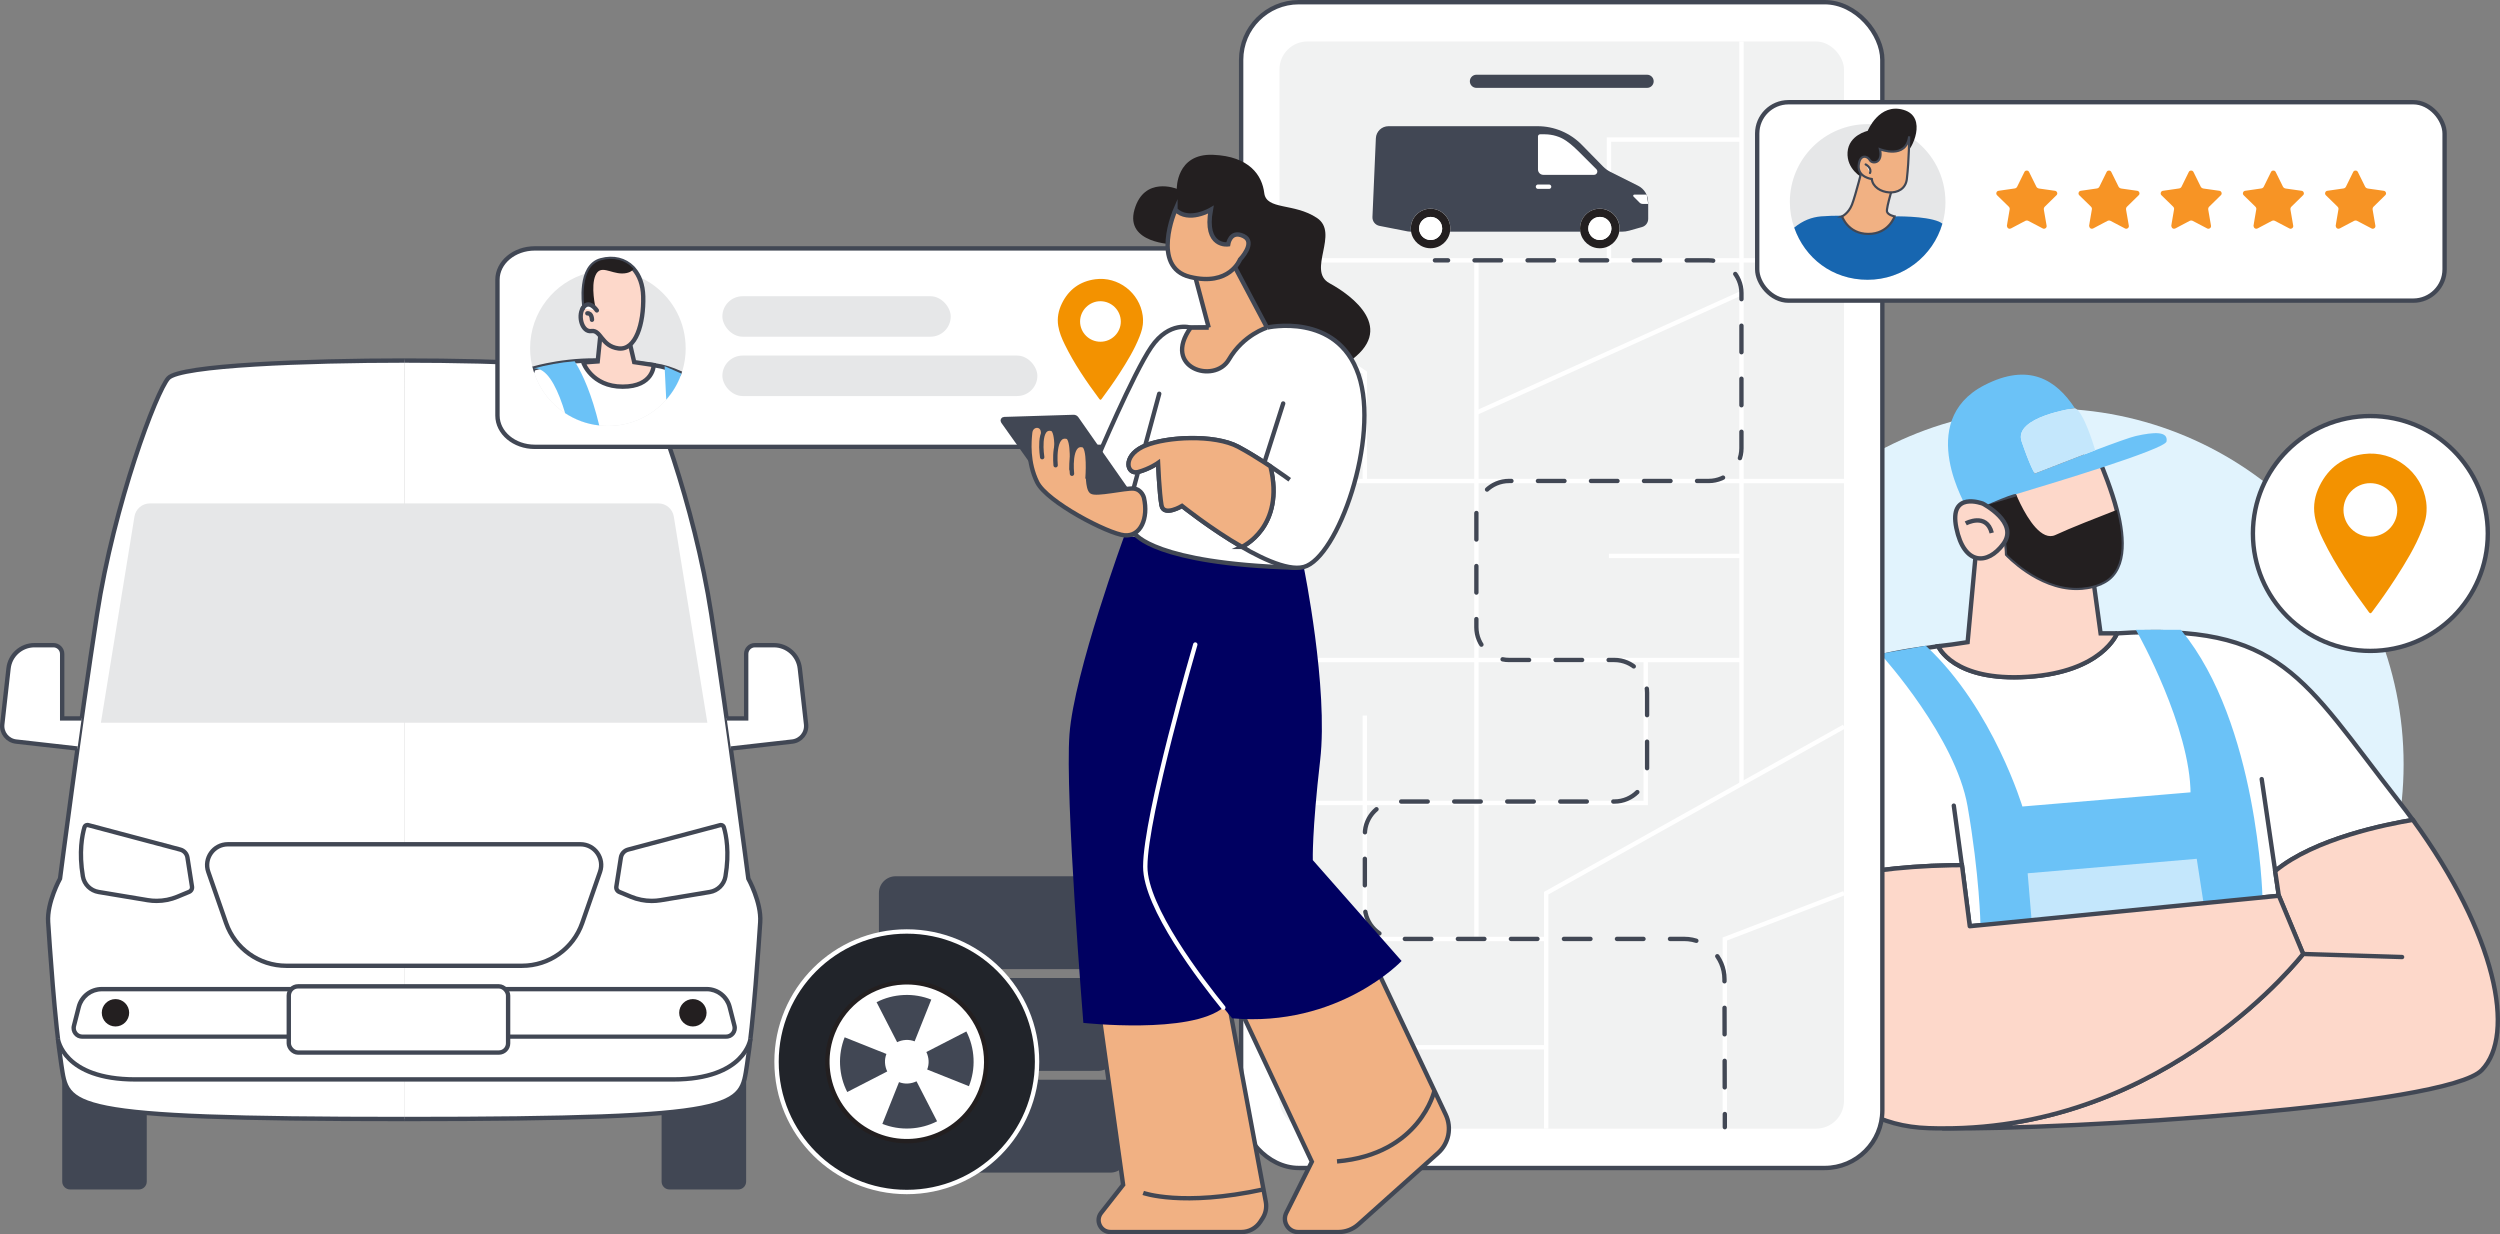 <?xml version="1.0" encoding="UTF-8"?>
<svg id="Layer_2" data-name="Layer 2" xmlns="http://www.w3.org/2000/svg" xmlns:xlink="http://www.w3.org/1999/xlink" viewBox="0 0 571.35 282.07">
  <rect x="0" y="0" width="571.35" height="282.07" fill="#808080" stroke="none"/>
  <defs>
    <style>
      .cls-1 {
        stroke-dasharray: 0 0 6.06 6.06;
      }

      .cls-1, .cls-2, .cls-3, .cls-4, .cls-5, .cls-6, .cls-7 {
        fill: none;
      }

      .cls-1, .cls-2, .cls-3, .cls-8, .cls-9, .cls-6, .cls-10, .cls-11, .cls-12, .cls-13, .cls-7, .cls-14, .cls-15, .cls-16, .cls-17, .cls-18, .cls-19, .cls-20 {
        stroke-miterlimit: 10;
      }

      .cls-1, .cls-2, .cls-9, .cls-5, .cls-10, .cls-21, .cls-22, .cls-12, .cls-13, .cls-7, .cls-14, .cls-15, .cls-16, .cls-17, .cls-18, .cls-20 {
        stroke: #414754;
      }

      .cls-1, .cls-3, .cls-9, .cls-5, .cls-21, .cls-22, .cls-7, .cls-15, .cls-17, .cls-20 {
        stroke-linecap: round;
      }

      .cls-23 {
        fill: #1766b0;
      }

      .cls-23, .cls-4, .cls-24, .cls-25, .cls-26, .cls-27, .cls-28, .cls-29, .cls-30, .cls-31, .cls-32, .cls-33, .cls-34 {
        stroke-width: 0px;
      }

      .cls-3, .cls-6, .cls-19 {
        stroke: #fff;
      }

      .cls-35 {
        clip-path: url(#clippath);
      }

      .cls-8 {
        stroke: #6bc2f7;
      }

      .cls-8, .cls-27 {
        fill: #6bc2f7;
      }

      .cls-9, .cls-11, .cls-22, .cls-12, .cls-15, .cls-17, .cls-33 {
        fill: #fff;
      }

      .cls-24 {
        fill: #000061;
      }

      .cls-5, .cls-21, .cls-22 {
        stroke-linejoin: round;
      }

      .cls-25 {
        fill: #f1f2f2;
      }

      .cls-26 {
        fill: #f79425;
      }

      .cls-10, .cls-18, .cls-20 {
        fill: #f1b183;
      }

      .cls-21, .cls-16 {
        fill: #fdd8ca;
      }

      .cls-11 {
        stroke: #231f20;
      }

      .cls-13 {
        fill: #fdd8ca;
      }

      .cls-14, .cls-28 {
        fill: #414754;
      }

      .cls-15, .cls-18 {
        stroke-width: .5px;
      }

      .cls-29 {
        fill: #e1f3fd;
      }

      .cls-30 {
        fill: #f39200;
      }

      .cls-31 {
        fill: #c4e7fc;
      }

      .cls-17 {
        stroke-width: 3px;
      }

      .cls-32 {
        fill: #e6e7e8;
      }

      .cls-34 {
        fill: #231f20;
      }

      .cls-19 {
        fill: #21242a;
      }
    </style>
    <clipPath id="clippath">
      <path class="cls-4" d="M156.71,79.58c0,1.73-.24,3.39-.7,4.97-.08.29-.17.57-.28.85-.04.12-.08.24-.13.36-.76,2.07-1.9,3.96-3.34,5.58-3.25,3.68-8.02,6.01-13.33,6.01-.67,0-1.33-.04-1.99-.12-2.86-.3-5.51-1.31-7.79-2.81-3.22-2.12-5.72-5.27-7-8.98-.08-.24-.17-.48-.24-.74-.5-1.62-.76-3.34-.76-5.12,0-8.2,5.55-15.11,13.08-17.17.86-.24,1.76-.41,2.67-.51.57-.07,1.16-.11,1.76-.11,0,0,.01-.01.02,0,.07-.01.17-.01.25-.01.28,0,.56.01.82.02,1.25.06,2.45.24,3.61.55.91.23,1.78.53,2.63.91h.01c1.28.55,2.47,1.25,3.57,2.07,4.34,3.25,7.13,8.42,7.13,14.25Z"/>
    </clipPath>
  </defs>
  <g id="Layer_1-2" data-name="Layer 1">
    <g>
      <path class="cls-28" d="M16.01,271.84h15.73c.99,0,1.8-.8,1.8-1.8v-32.62s-19.32,0-19.32,0v32.62c0,.99.8,1.8,1.8,1.8Z"/>
      <path class="cls-28" d="M168.73,271.84h-15.73c-.99,0-1.8-.8-1.8-1.8v-32.62s19.32,0,19.32,0v32.62c0,.99-.8,1.8-1.8,1.8Z"/>
      <path class="cls-12" d="M92.37,82.4c-21.9,0-51.18,1.05-53.9,4.02-2.72,2.96-12.38,28.63-16.3,53.99-3.92,25.36-8.45,60.38-8.45,60.38,0,0-3.02,5.43-2.72,9.96.3,4.53,1.51,22.95,3.02,32.61,1.51,9.66.02,12.38,78.36,12.38"/>
      <g>
        <path class="cls-33" d="M35.79,205.9c-.68,0-1.36-.06-2.03-.17l-11.23-1.87c-1.84-.31-3.28-1.74-3.59-3.56-.94-5.53-.17-9.43.37-11.26.08-.29.36-.49.66-.49.06,0,.12,0,.18.02l21.06,5.6c.86.23,1.5.94,1.64,1.82l1.04,6.65c.08.51-.2,1-.67,1.2l-2.67,1.11c-1.51.63-3.11.95-4.75.95h0Z"/>
        <path class="cls-28" d="M19.97,189.05s.03,0,.05,0l21.06,5.6c.67.18,1.17.73,1.27,1.42l1.04,6.64c.04.28-.11.55-.37.66l-2.67,1.11c-1.45.6-2.98.91-4.56.91-.65,0-1.31-.05-1.95-.16l-11.23-1.87c-1.63-.27-2.91-1.54-3.18-3.15-.92-5.43-.17-9.24.35-11.03.03-.09.11-.13.18-.13M19.97,188.05c-.51,0-.99.33-1.14.85-.53,1.81-1.34,5.82-.38,11.48.35,2.04,1.96,3.63,4,3.97l11.23,1.87c.7.12,1.41.17,2.11.17,1.69,0,3.37-.33,4.94-.99l2.67-1.11c.69-.29,1.09-1,.97-1.74l-1.04-6.64c-.17-1.07-.95-1.95-2.01-2.23l-21.06-5.6c-.1-.03-.21-.04-.31-.04h0Z"/>
      </g>
      <path class="cls-12" d="M18.67,164.19h-4.46v-14.74c0-1.11-.9-2-2-2h-4.33c-3.04,0-5.6,2.29-5.93,5.31l-1.43,12.77c-.22,1.96,1.19,3.72,3.15,3.95l14.04,1.59"/>
      <path class="cls-12" d="M92.37,82.4c21.9,0,51.18,1.05,53.9,4.02s12.38,28.63,16.3,53.99c3.92,25.36,8.45,60.38,8.45,60.38,0,0,3.02,5.43,2.72,9.96s-1.51,22.95-3.02,32.61c-1.51,9.66-.02,12.38-78.36,12.38"/>
      <path class="cls-32" d="M92.37,115.05h-58.12c-1.75,0-3.24,1.27-3.52,2.99l-7.67,47.13h76.39s62.21,0,62.21,0l-7.67-47.13c-.28-1.72-1.77-2.99-3.52-2.99h-49.22s-8.9,0-8.9,0Z"/>
      <path class="cls-12" d="M92.37,220.72h-26.95c-6.2,0-11.71-3.92-13.75-9.77l-4.07-11.7c-1.07-3.08,1.22-6.3,4.48-6.3h51.9s28.67,0,28.67,0c3.26,0,5.55,3.22,4.48,6.3l-4.07,11.7c-2.04,5.85-7.55,9.77-13.75,9.77h-20.46s-6.48,0-6.48,0Z"/>
      <g>
        <path class="cls-33" d="M148.95,205.9c-1.64,0-3.24-.32-4.75-.95l-2.67-1.11c-.47-.2-.75-.69-.67-1.2l1.04-6.65c.14-.88.78-1.59,1.64-1.82l21.06-5.6c.06-.02.12-.02.18-.02.3,0,.57.2.66.49.54,1.83,1.31,5.73.37,11.26-.31,1.82-1.75,3.25-3.59,3.56l-11.23,1.87c-.67.11-1.35.17-2.03.17Z"/>
        <path class="cls-28" d="M164.78,189.05c.07,0,.15.04.18.13.53,1.79,1.28,5.6.35,11.03-.27,1.61-1.55,2.88-3.18,3.15l-11.23,1.87c-.64.11-1.3.16-1.95.16-1.57,0-3.1-.31-4.56-.91l-2.67-1.11c-.26-.11-.41-.38-.37-.66l1.04-6.64c.11-.68.61-1.24,1.27-1.42l21.06-5.6s.03,0,.05,0M164.78,188.05c-.1,0-.21.01-.31.04l-21.06,5.6c-1.05.28-1.84,1.15-2.01,2.23l-1.04,6.64c-.11.73.29,1.45.97,1.74l2.67,1.11c1.57.65,3.25.99,4.94.99.7,0,1.41-.06,2.11-.17l11.23-1.87c2.04-.34,3.66-1.93,4-3.97.96-5.67.15-9.67-.38-11.48-.15-.51-.62-.85-1.14-.85h0Z"/>
      </g>
      <g>
        <path class="cls-33" d="M18.82,236.93c-.62,0-1.19-.28-1.56-.77-.38-.49-.51-1.11-.36-1.71l1.1-4.31c.61-2.41,2.78-4.1,5.27-4.1h138.22c2.49,0,4.66,1.69,5.27,4.1l1.1,4.31c.15.6.02,1.22-.36,1.71s-.95.77-1.56.77H18.82Z"/>
        <path class="cls-28" d="M161.48,226.55c2.26,0,4.23,1.53,4.79,3.72l1.1,4.31c.11.45.02.91-.27,1.28-.28.36-.71.57-1.17.57H18.82c-.46,0-.89-.21-1.17-.57s-.38-.83-.27-1.27l1.1-4.31c.56-2.19,2.52-3.72,4.79-3.72h138.22M161.48,225.55H23.26c-2.72,0-5.09,1.84-5.75,4.47l-1.1,4.31c-.4,1.57.79,3.09,2.41,3.09h147.11c1.62,0,2.8-1.52,2.41-3.09l-1.1-4.31c-.67-2.63-3.04-4.47-5.75-4.47h0Z"/>
      </g>
      <circle class="cls-34" cx="158.35" cy="231.46" r="3.13"/>
      <path class="cls-12" d="M171.51,237.43s-1.2,9.26-17.69,9.26c-16.49,0-49.53,0-49.53,0h-11.92s-44.96,0-61.45,0-17.69-9.26-17.69-9.26"/>
      <path class="cls-12" d="M166.07,164.19h4.46s0-14.74,0-14.74c0-1.11.9-2,2-2h4.33c3.04,0,5.6,2.29,5.93,5.31l1.43,12.77c.22,1.96-1.19,3.72-3.15,3.95l-14.04,1.59"/>
      <circle class="cls-34" cx="26.39" cy="231.46" r="3.13"/>
      <rect class="cls-12" x="66" y="225.42" width="50.12" height="15.13" rx="2.11" ry="2.11"/>
    </g>
    <g>
      <path class="cls-12" d="M292.3,102.12H122.22c-4.71,0-8.53-3.21-8.53-7.16v-31.03c0-3.95,3.82-7.16,8.53-7.16h170.09c4.71,0,8.53,3.21,8.53,7.16v31.03c0,3.95-3.82,7.16-8.53,7.16Z"/>
      <g id="W2Brix">
        <path class="cls-30" d="M261.22,73.22c.04,1.38-.34,2.56-.8,3.73-1.17,2.97-2.83,5.68-4.55,8.35-1.29,2-2.67,3.94-4.09,5.85-.2.27-.33.31-.55.02-2.94-3.96-5.73-8.02-7.9-12.46-.66-1.34-1.23-2.72-1.48-4.21-.3-1.82.05-3.55.85-5.18,1.56-3.17,4.12-5.03,7.62-5.5,5.21-.7,10.11,3.08,10.83,8.28.06.41.07.82.08,1.12ZM251.5,78.1c2.55,0,4.64-2.06,4.65-4.59.01-2.56-2.09-4.67-4.68-4.67-2.53,0-4.65,2.13-4.63,4.67.02,2.54,2.1,4.59,4.65,4.59Z"/>
      </g>
      <path class="cls-32" d="M156.71,79.58c0,1.73-.24,3.39-.7,4.97-.08.29-.17.57-.28.85-.04.12-.08.24-.13.36-.76,2.07-1.9,3.96-3.34,5.58-3.25,3.68-8.02,6.01-13.33,6.01-.67,0-1.33-.04-1.99-.12-2.86-.3-5.51-1.31-7.79-2.81-3.22-2.12-5.72-5.27-7-8.98-.08-.24-.17-.48-.24-.74-.5-1.62-.76-3.34-.76-5.12,0-8.2,5.55-15.11,13.08-17.17.86-.24,1.76-.41,2.67-.51.57-.07,1.16-.11,1.76-.11,0,0,.01-.01.02,0,.07-.01.17-.01.25-.01.28,0,.56.01.82.02,1.25.06,2.45.24,3.61.55.91.23,1.78.53,2.63.91h.01c1.28.55,2.47,1.25,3.57,2.07,4.34,3.25,7.13,8.42,7.13,14.25Z"/>
      <rect class="cls-32" x="165.09" y="67.7" width="52.19" height="9.25" rx="4.63" ry="4.63"/>
      <rect class="cls-32" x="165.09" y="81.26" width="71.99" height="9.25" rx="4.63" ry="4.63"/>
      <g class="cls-35">
        <path class="cls-12" d="M121.89,84.24s8.44-2.55,17.97-1.68c9.54.86,11.06.65,15.87,2.83,4.81,2.19-1.93,11.96-1.93,11.96l-15.55,2.91h-10.89l-8.45-5.89,2.97-10.13Z"/>
      </g>
      <g>
        <path class="cls-27" d="M131.57,82.95c1.6,2.63,3.66,7.12,5.38,14.28-2.86-.3-5.51-1.31-7.79-2.81-1.5-4.97-3.49-9.25-6-10.07-.41-.13-.84-.17-1.27-.11h0c2.93-.81,6.09-1.42,9.44-1.68.08.12.16.25.24.39Z"/>
        <path class="cls-27" d="M155.73,85.39c-.04.12-.08.24-.13.36-.76,2.07-1.9,3.96-3.34,5.58l-.35-7.12-.02-.52,3.85,1.7Z"/>
        <path class="cls-16" d="M133.3,82.84s1.9,5.53,9,5.53,7.1-4.95,7.1-4.95l-4.46-.66-1.49-6.44-6.11-.99-.74,7.27-3.3.24Z"/>
        <path class="cls-12" d="M137.02,71.62s-.24-.31-.62-.67c-.73-.72-1.95-1.64-2.84-.91h0"/>
        <path class="cls-16" d="M133.15,70.54c.05-.09.1-.16.16-.24.08-.1.16-.2.25-.27v-.02c-.06-.43-1.28-9.16,3.79-10.53,2.86-.77,5.44-.09,7.22,1.71.09.09.16.17.24.27,1.31,1.48,2.12,3.61,2.19,6.28.16,6.28-1.73,12.38-5.65,11.89-3.92-.5-4-4.29-6.19-3.97-2.09.32-3.09-3.29-2.01-5.12"/>
        <path class="cls-9" d="M135.29,73.08s0-1.57-1.06-1.47"/>
        <path class="cls-34" d="M144.81,61.46c-.36.48-1.11,1.04-2.65,1.04-2.66,0-4.96-2.11-6.07.43-1.12,2.54,0,7.34,0,7.34l-2.94.27c.05-.09.1-.16.16-.24.08-.1.16-.2.25-.27v-.02c-.06-.43-1.28-9.16,3.79-10.53,2.86-.77,5.44-.09,7.22,1.71.09.09.16.17.24.27Z"/>
        <path class="cls-9" d="M136.4,70.94s-1.86-2.77-3.26-.41"/>
      </g>
    </g>
    <g>
      <rect class="cls-28" x="198.05" y="246.76" width="59.55" height="21.23" rx="3.82" ry="3.82"/>
      <rect class="cls-28" x="195.23" y="223.51" width="59.55" height="21.23" rx="3.82" ry="3.82"/>
      <rect class="cls-28" x="200.87" y="200.26" width="59.55" height="21.23" rx="3.82" ry="3.82"/>
      <g>
        <circle class="cls-19" cx="207.24" cy="242.65" r="29.77"/>
        <path class="cls-11" d="M220.24,229.99c-1.74-1.79-3.87-3.25-6.33-4.22s-5.01-1.37-7.51-1.25c-6.91.31-13.33,4.6-16.04,11.46-3.68,9.32.89,19.87,10.22,23.55,9.32,3.68,19.86-.9,23.54-10.22,2.71-6.86.94-14.37-3.88-19.32Z"/>
        <path class="cls-28" d="M212.84,228.44l-3.81,9.55c-.63-.24-1.31-.36-2.02-.32s-1.37.22-1.98.51l-4.7-9.14c1.87-.96,3.96-1.53,6.19-1.64s4.37.28,6.32,1.05Z"/>
        <path class="cls-28" d="M201.65,256.86l3.81-9.55c.63.24,1.31.36,2.02.32s1.37-.22,1.98-.51l4.7,9.14c-1.87.96-3.96,1.53-6.19,1.64-2.23.11-4.37-.28-6.32-1.05Z"/>
        <path class="cls-28" d="M193.03,237.06l9.55,3.81c-.24.63-.36,1.31-.32,2.02s.22,1.37.51,1.98l-9.14,4.7c-.96-1.87-1.53-3.96-1.64-6.19-.11-2.23.28-4.37,1.05-6.32Z"/>
        <path class="cls-28" d="M221.45,248.24l-9.55-3.81c.24-.63.36-1.31.32-2.02s-.22-1.37-.51-1.98l9.14-4.7c.96,1.87,1.53,3.96,1.64,6.19s-.28,4.37-1.05,6.32Z"/>
      </g>
    </g>
    <g>
      <g>
        <circle class="cls-29" cx="467.99" cy="174.68" r="81.33"/>
        <g>
          <circle class="cls-9" cx="541.72" cy="121.92" r="26.84"/>
          <g id="W2Brix-2" data-name="W2Brix">
            <path class="cls-30" d="M554.57,116.2c.05,1.83-.45,3.39-1.06,4.92-1.55,3.92-3.74,7.5-6.01,11.02-1.7,2.64-3.52,5.21-5.4,7.73-.26.35-.43.41-.72.02-3.88-5.23-7.56-10.59-10.43-16.46-.87-1.77-1.63-3.59-1.95-5.56-.39-2.4.06-4.69,1.12-6.84,2.06-4.18,5.44-6.64,10.06-7.26,6.88-.92,13.35,4.07,14.3,10.94.07.54.1,1.08.1,1.48ZM541.73,122.65c3.37,0,6.13-2.72,6.14-6.07.02-3.39-2.76-6.16-6.18-6.16-3.35,0-6.14,2.81-6.11,6.17.02,3.35,2.77,6.07,6.15,6.06Z"/>
          </g>
        </g>
        <path class="cls-12" d="M519.97,199.07l.83,5.65-70.65,6.96-1.78-13.96c-.78,0-1.55,0-2.31.02-25.6.47-37.52,6.09-41.64,8.66-.6-4.35-1.08-8.92-1.48-13.72-3.31-39.46,22.63-42.5,40.02-44.99,0,0,3.32,8.11,20.43,7,17.11-1.11,20.43-9.94,20.43-9.94,37.68-2.5,42.5,10.4,64.31,38.27,1.14,1.46,2.24,2.92,3.3,4.37-5.86.96-22.55,4.25-31.47,11.69Z"/>
        <path class="cls-16" d="M567.18,244.57c-7.97,8.25-94.04,13.66-123.32,13.31,51.52.27,82.49-39.86,82.49-39.86l-5.55-13.3-.83-5.65c8.92-7.44,25.61-10.73,31.47-11.69,19.05,26.11,23.6,49.08,15.74,57.19Z"/>
        <line class="cls-22" x1="526.34" y1="218.02" x2="548.97" y2="218.72"/>
        <line class="cls-5" x1="519.97" y1="199.07" x2="516.89" y2="178.06"/>
        <path class="cls-8" d="M430.7,149.78s16.69,18.52,19.45,34.34c2.76,15.83,2.97,27.25,2.97,27.25l63.44-6.52s-1.08-39.38-18.38-60.42h-9.2s12.15,21.65,12.15,37.11l-39.29,3.31s-6.67-22.51-21.88-36.74l-9.26,1.66Z"/>
        <polygon class="cls-31" points="463.4 199.58 502.04 196.27 503.7 207.03 464.36 210.97 463.4 199.58"/>
        <path class="cls-16" d="M483.83,144.74s-3.32,8.83-20.43,9.94c-17.11,1.11-20.42-7-20.42-7l3.15-.39,3.55-.53,2.29-24.85,25.52,3.9,2.58,18.93h3.78Z"/>
        <path class="cls-2" d="M476.29,103.88l-11.27,4.37c3.76-1.48,7.71-3.01,11.27-4.37Z"/>
        <path class="cls-16" d="M479.96,133.33c-.3.12-.6.23-.9.33-.22.07-.44.14-.66.19-.31.09-.62.17-.92.23-.21.04-.41.08-.62.1,0,0-.02,0-.03,0-.35.06-.69.1-1.03.13-.2.02-.4.03-.6.03-.22,0-.44.02-.65.02-8.75,0-15.85-7.67-15.85-7.67,0,0,0-.26-.03-.7,0-.09,0-.19-.02-.3-.02-.23-.04-.5-.08-.8,0-.09-.02-.18-.03-.28,0-.1-.02-.18-.03-.28-.03-.24-.07-.5-.12-.77,0,0,0-.03,0-.04-.04-.26-.1-.54-.17-.82-.03-.15-.06-.29-.1-.44-.06-.28-.14-.56-.23-.84-.03-.1-.05-.19-.09-.29-.06-.17-.12-.34-.18-.51-.11-.3-.23-.6-.37-.89-.07-.15-.14-.29-.22-.43-.26-.5-.57-.96-.91-1.38-.1-.11-.19-.22-.29-.32-.14-.15-.28-.28-.42-.4-.11-.1-.23-.18-.34-.27-.04-.03-.08-.06-.11-.08-.12-.1-.24-.17-.37-.24-.03-.03-.05-.03-.08-.05-.14-.08-.29-.15-.44-.22,0,0-.03,0-.03-.02-.16-.06-.31-.12-.48-.17-.17-.06-.36-.11-.55-.15-.38-.08-.78-.12-1.22-.12-.63,0-1.31.09-2.06.28-.02,0-.04,0-.06.02l10.7-4.13s-.23-.54,0,0c5.9-1.77,13.05-4.67,19.44-6.75.73,1.63,2.86,6.97,3.95,11.24,1.7,6.64,2.16,14.39-3.79,16.76Z"/>
        <path class="cls-34" d="M479.96,133.33c-.3.12-.6.23-.9.33-.22.07-.44.14-.66.19-.31.09-.62.17-.92.23-.21.04-.41.08-.62.1,0,0-.02,0-.03,0-.35.06-.69.1-1.03.13-.2.02-.4.03-.6.03-.22,0-.44.02-.65.02-8.75,0-15.85-7.67-15.85-7.67,0,0,0-.26-.03-.7,0-.09,0-.19-.02-.3-.02-.23-.04-.5-.08-.8,0-.09-.02-.18-.03-.28,0-.1-.02-.18-.03-.28-.03-.24-.07-.5-.12-.77,0,0,0-.03,0-.04-.04-.26-.1-.54-.17-.82-.03-.15-.06-.29-.1-.44-.06-.28-.14-.56-.23-.84-.03-.1-.05-.19-.09-.29-.06-.17-.12-.34-.18-.51-.11-.3-.23-.6-.37-.89-.07-.15-.14-.29-.22-.43-.26-.5-.57-.96-.91-1.38-.1-.11-.19-.22-.29-.32-.14-.15-.28-.28-.42-.4-.11-.1-.23-.18-.34-.27-.04-.03-.08-.06-.11-.08-.12-.1-.24-.17-.37-.24-.03-.03-.05-.03-.08-.05-.14-.08-.29-.15-.44-.22,0,0-.03,0-.03-.02-.16-.06-.31-.12-.48-.17-.17-.06-.36-.11-.55-.15-.38-.08-.78-.12-1.22-.12-.63,0-1.31.09-2.06.28-.02,0-.04,0-.06.02l10.7-4.13s.12.33.36.87c.94,2.23,3.64,8.04,6.69,9.34.77.33,1.56.37,2.34,0,3.2-1.51,10.01-4.17,14-5.72,1.7,6.64,2.16,14.39-3.79,16.76Z"/>
        <path class="cls-2" d="M448.77,114.7s6.72-2.7,14.63-5.81c.54-.21,1.08-.43,1.63-.64"/>
        <path class="cls-2" d="M460.72,112.95c-5.79,1.73-10.19,3-10.99,3.24-.02,0-.04,0-.06.02"/>
        <path class="cls-27" d="M495.14,100.9c-.16.89-6.72,3.3-14.8,5.95-6.39,2.09-13.72,4.33-19.62,6.1-.23-.54-10.57,4.17-10.57,4.17l-.49-.91s-.03,0-.03,0c-.03,0-.03,0-.03,0,0,0-12.14-19.88,3.87-28.16,10.13-5.24,16.43-1.31,20.71,5.23,0,0-14.09,1.95-12.16,7.61,1.93,5.66,3,7.35,3,7.35l11.27-4.37,1.5-.57,1.04-.4c4.53-1.71,8.08-2.98,9.27-3.25,4.28-.97,7.46-1.1,7.04,1.24Z"/>
        <path class="cls-31" d="M478.83,102.91l-1.04.4-1.5.57c-3.56,1.36-7.51,2.89-11.27,4.37,0,0-1.07-1.7-3-7.35-1.93-5.66,12.16-7.61,12.16-7.61,2.02.65,4.5,9.07,4.65,9.59,0,.02,0,.03,0,.03Z"/>
        <path class="cls-21" d="M526.35,218.02s-30.97,40.13-82.49,39.86c-.29,0-.6,0-.89,0-.73,0-1.46-.02-2.2-.05h0c-22.54-.72-32.1-19.99-36.33-51.43,4.12-2.57,16.04-8.18,41.64-8.66.76,0,1.52-.02,2.31-.02l1.78,13.96,70.65-6.96,5.55,13.3Z"/>
        <path class="cls-12" d="M450.15,121.05s4.73-2.55,5.93,2.18"/>
        <path class="cls-16" d="M453.15,115.1s-7.81-3.02-6.05,5.55c1.76,8.58,7.14,8.55,10.75,3.65s-4.69-9.2-4.69-9.2Z"/>
        <path class="cls-13" d="M449.26,119.62s4.73-2.55,5.93,2.18"/>
        <line class="cls-5" x1="448.37" y1="197.72" x2="446.52" y2="184.12"/>
      </g>
      <rect class="cls-12" x="283.65" y=".5" width="146.54" height="266.43" rx="13.18" ry="13.18"/>
      <rect class="cls-25" x="292.41" y="9.48" width="129.02" height="248.46" rx="6.39" ry="6.39"/>
      <line class="cls-17" x1="337.42" y1="18.58" x2="376.43" y2="18.58"/>
      <polyline class="cls-6" points="353.36 257.95 353.36 204.13 421.43 166.07"/>
      <line class="cls-6" x1="398" y1="179.17" x2="398" y2="9.48"/>
      <polyline class="cls-6" points="421.43 109.93 311.92 109.93 292.36 109.93"/>
      <line class="cls-6" x1="337.42" y1="59.5" x2="337.42" y2="214.6"/>
      <line class="cls-6" x1="398" y1="150.84" x2="292.36" y2="150.84"/>
      <polyline class="cls-6" points="353.36 239.34 319.02 239.34 285.72 206.03"/>
      <polyline class="cls-6" points="394.19 257.95 394.19 214.6 421.43 204.13"/>
      <line class="cls-6" x1="337.42" y1="94.33" x2="398" y2="66.98"/>
      <line class="cls-6" x1="421.43" y1="59.5" x2="292.36" y2="59.5"/>
      <polyline class="cls-6" points="311.92 109.93 311.92 85.19 292.36 71.87"/>
      <polyline class="cls-6" points="398 31.9 367.71 31.9 367.71 60.16"/>
      <polyline class="cls-6" points="292.36 183.51 376.11 183.51 376.11 150.84"/>
      <line class="cls-6" x1="294.28" y1="214.6" x2="353.36" y2="214.6"/>
      <polyline class="cls-6" points="311.92 214.6 311.92 183.51 311.92 163.53"/>
      <g>
        <line class="cls-7" x1="327.94" y1="59.5" x2="330.94" y2="59.5"/>
        <path class="cls-1" d="M336.99,59.5h53.52c4.13,0,7.48,3.35,7.48,7.48v35.46c0,4.13-3.35,7.48-7.48,7.48h-45.62c-4.13,0-7.48,3.35-7.48,7.48v25.95c0,4.13,3.35,7.48,7.48,7.48h24.05c4.13,0,7.48,3.35,7.48,7.48v17.39c0,4.13-3.35,7.48-7.48,7.48h-49.54c-4.13,0-7.48,3.35-7.48,7.48v16.44c0,4.13,3.35,7.48,7.48,7.48h65.51c5.08,0,9.19,4.11,9.2,9.18l.06,27.79"/>
        <line class="cls-7" x1="394.19" y1="254.6" x2="394.19" y2="257.6"/>
      </g>
      <line class="cls-6" x1="367.71" y1="127.05" x2="398" y2="127.05"/>
      <g>
        <path class="cls-28" d="M376.68,46.16v3.86c0,.87-.58,1.64-1.42,1.87l-2.94.83c-.54.15-1.11.23-1.67.23h-.57c.04-.24.06-.49.06-.74,0-2.49-2.02-4.52-4.52-4.52s-4.52,2.02-4.52,4.52c0,.25.02.5.06.74h-29.76c.04-.24.06-.49.06-.74,0-2.49-2.02-4.52-4.52-4.52s-4.52,2.02-4.52,4.52c0,.25.02.5.06.74h-.06c-.23,0-.46-.02-.68-.06l-6.48-1.27c-.97-.19-1.65-1.06-1.6-2.04l.78-17.98c.07-1.55,1.34-2.76,2.89-2.76h34.07c3.8,0,7.43,1.53,10.09,4.24l4.85,4.95c.5.51,1.08.94,1.72,1.26l6.29,3.15c1.42.71,2.31,2.15,2.31,3.73Z"/>
        <path class="cls-33" d="M351.49,31.21v7.52c0,.68.55,1.23,1.23,1.23h11.57c.68,0,1.02-.82.54-1.3l-3.46-3.46c-1.1-1.1-2.19-2.17-3.42-3.01-1.44-.99-3.15-1.48-4.89-1.5h-1.06c-.29-.01-.52.22-.52.51Z"/>
        <path class="cls-33" d="M376.33,44.48h-2.83c-.23,0-.34.28-.18.44l1.39,1.39c.19.19.44.29.7.29h1.28"/>
        <path class="cls-34" d="M326.95,47.7c-2.49,0-4.52,2.02-4.52,4.52,0,.25.02.5.06.74.35,2.14,2.21,3.78,4.45,3.78s4.1-1.63,4.45-3.78c.04-.24.06-.49.06-.74,0-2.49-2.02-4.52-4.52-4.52ZM329.49,52.95c-.32,1.1-1.33,1.9-2.53,1.9s-2.21-.8-2.53-1.9c-.07-.23-.11-.48-.11-.74,0-1.46,1.18-2.64,2.64-2.64s2.64,1.18,2.64,2.64c0,.26-.04.5-.11.74Z"/>
        <path class="cls-33" d="M329.59,52.21c0,.26-.04.5-.11.74-.32,1.1-1.33,1.9-2.53,1.9s-2.21-.8-2.53-1.9c-.07-.23-.11-.48-.11-.74,0-1.46,1.18-2.64,2.64-2.64s2.64,1.18,2.64,2.64Z"/>
        <path class="cls-34" d="M365.62,47.7c-2.49,0-4.52,2.02-4.52,4.52,0,.25.02.5.06.74.35,2.14,2.21,3.78,4.45,3.78s4.1-1.63,4.45-3.78c.04-.24.06-.49.06-.74,0-2.49-2.02-4.52-4.52-4.52ZM368.16,52.95c-.32,1.1-1.33,1.9-2.53,1.9s-2.21-.8-2.53-1.9c-.07-.23-.11-.48-.11-.74,0-1.46,1.18-2.64,2.64-2.64s2.64,1.18,2.64,2.64c0,.26-.04.5-.11.74Z"/>
        <path class="cls-33" d="M368.27,52.21c0,.26-.04.5-.11.74-.32,1.1-1.33,1.9-2.53,1.9s-2.21-.8-2.53-1.9c-.07-.23-.11-.48-.11-.74,0-1.46,1.18-2.64,2.64-2.64s2.64,1.18,2.64,2.64Z"/>
        <line class="cls-3" x1="351.49" y1="42.67" x2="354.03" y2="42.67"/>
      </g>
      <g>
        <g>
          <path class="cls-10" d="M250.97,229.97l5.71,40.81-5.02,6.4c-1.4,1.78-.13,4.39,2.14,4.39h29.9c1.75,0,3.37-.88,4.33-2.34l.51-.79c.73-1.11.99-2.46.75-3.77l-9.77-52.36-28.55,7.66Z"/>
          <path class="cls-10" d="M261.27,272.63s8.9,3.23,27.48-.81"/>
          <path class="cls-24" d="M257,122.34s-11.52,31.3-12.58,45.46c-1.06,14.17,3.17,65.97,3.17,65.97,0,0,24.45,2.69,32-3.52,7.54-6.21,18.38-100.68,18.38-100.68l-40.97-7.24Z"/>
          <path class="cls-10" d="M313.98,220.04l16.43,34.7c1.42,3,.7,6.57-1.77,8.78l-18.21,16.31c-1.25,1.12-2.88,1.74-4.56,1.74h-9.19c-2.25,0-3.71-2.37-2.71-4.38l5.84-11.69-17.59-37.43,31.75-8.04Z"/>
          <path class="cls-10" d="M327.82,249.27s-3.23,14.53-22.26,16.16"/>
          <path class="cls-12" d="M272.11,74.87s-4.86-1.59-8.99,4.44-12.48,25.8-12.48,25.8l8.78,16.92s4.4,6.75,36.35,7.71l4.19-55.28-27.85.41Z"/>
          <path class="cls-34" d="M268.15,55.84s-11.1-.16-8.88-7.93c2.22-7.77,9.67-4.76,9.67-4.76,0,0-.16-8.09,8.25-7.77,8.41.32,11.26,4.76,11.74,8.72s6.82,2.22,12.05,5.71-2.38,12.05,2.85,14.91c5.23,2.85,15.54,10.47,4.28,18.08-3.82,2.58-12.52-3.8-18.56-7.93-11.75-8.05-21.41-19.03-21.41-19.03Z"/>
          <path class="cls-10" d="M276.24,74.87l-4.12-15.54h9.2l8.25,15.54s-5.39,1.59-8.72,7.3-15.38,1.9-8.72-7.3h4.12Z"/>
          <path class="cls-10" d="M268.63,47.91s-5.71,13.16,3.33,15.38c9.04,2.22,11.42-3.96,11.42-3.96,0,0,3.81-3.96.79-5.39-3.01-1.43-3.49,1.91-3.49,1.91,0,0-5.55.79-3.96-7.93,0,0-5.07,3.01-8.09,0Z"/>
          <line class="cls-7" x1="264.93" y1="89.99" x2="259.06" y2="111.67"/>
          <path class="cls-14" d="M247.9,112.62h10l-11.87-16.99c-.15-.22-.41-.35-.67-.34l-15.87.49c-.27,0-.42.31-.26.53l11.59,16.31h7.08Z"/>
          <path class="cls-10" d="M261.44,113.78c1.06,4.65-.74,8.88-4.44,8.56s-17.76-7.61-19.98-12.16-1.8-9.25-1.59-11.31,2.91-2.17,2.96,0c.05,2.17.11,4.02.11,4.02l10.15,4.81s-.16,3.86.79,4.65,7.72-.85,9.62-.69,2.38,2.11,2.38,2.11Z"/>
          <path class="cls-20" d="M238.18,104.48s-1.16-7.35,2.22-6.45c1.53.41,1,7.4,1,7.4"/>
          <path class="cls-20" d="M241.25,106.33s-.73-7.4,2.65-6.5c1.53.41,1,7.4,1,7.4"/>
          <path class="cls-20" d="M244.99,108.27s-.82-7.4,2.56-6.5c1.53.41,1,7.4,1,7.4"/>
          <path class="cls-24" d="M297.96,129.59s5.66,27.65,3.75,44.14c-1.9,16.49-1.68,22.84-1.68,22.84l20.29,23.05s-14.38,15.22-38.7,13.11c0,0-19.91-23.05-19.89-34.68.02-11.63,11.44-50.75,11.44-50.75l24.79-17.71Z"/>
          <path class="cls-3" d="M279.58,230.27c-5.07-6.25-17.86-22.9-17.84-32.22,0-11.63,11.43-50.75,11.43-50.75"/>
          <path class="cls-12" d="M289.56,74.87s16.02-3.65,20.93,10.78c4.92,14.43-4.76,41.87-12.53,43.93-7.77,2.06-27.82-13.96-27.82-13.96,0,0-4.21,2.54-4.69-.16s-.79-9.67-.79-9.67c0,0-1.85,1.32-4.49,2.06-2.64.74-3.7-3.45.95-5.74,4.65-2.29,16.28-3,21.89,0,5.6,3,11.74,7.54,11.74,7.54"/>
          <path class="cls-12" d="M283.8,124.99s9.96-4.46,6.53-18.41"/>
          <line class="cls-7" x1="293.26" y1="92.21" x2="288.97" y2="105.68"/>
        </g>
        <path class="cls-10" d="M283.8,124.99c-7.08-4.1-13.66-9.36-13.66-9.36,0,0-4.21,2.54-4.69-.16-.48-2.69-.79-9.67-.79-9.67,0,0-1.85,1.32-4.5,2.06-.03.01-.05.01-.08.02-2.58.63-3.57-3.49,1.04-5.76.19-.09.38-.18.59-.26,4.98-2.09,15.91-2.62,21.29.26,2.02,1.08,4.11,2.36,5.96,3.56.48.31.94.61,1.38.91,3.42,13.94-6.54,18.4-6.54,18.4Z"/>
      </g>
    </g>
    <g>
      <rect class="cls-12" x="401.59" y="23.36" width="157.1" height="45.35" rx="7.16" ry="7.16"/>
      <g>
        <path class="cls-32" d="M444.62,46.16c0,1.73-.25,3.39-.71,4.97-2.15,7.4-8.98,12.81-17.08,12.81s-14.36-4.98-16.78-11.92c-.65-1.84-1-3.81-1-5.86,0-9.82,7.96-17.79,17.78-17.79.28,0,.55,0,.82.02,3.68.17,7.06,1.45,9.83,3.53,4.33,3.24,7.13,8.41,7.13,14.24Z"/>
        <g>
          <path class="cls-23" d="M443.91,51.13c-2.15,7.4-8.98,12.81-17.08,12.81s-14.36-4.98-16.78-11.92c1.99-1.63,4-2.38,6.12-2.57,1.25-.11,3.1-.16,5.11-.17,5.27-.04,11.7.17,11.7.17,0,0,6.94-.14,10.14,1.2.26.11.52.26.79.47Z"/>
          <path class="cls-34" d="M425.58,40.58s-3.6-1.87-3.34-5.8c.27-3.94,4.6-4.87,4.6-4.87,0,0,2.61-6.47,8.21-4.8,5.6,1.67,1.8,9.27.6,9.74s-10.07,5.74-10.07,5.74Z"/>
          <path class="cls-18" d="M420.97,49.46s1.47-.67,2.27-2.67c.8-2,2.54-8.94,2.54-8.94l7.21,3.47s-2,6.27-1.73,7.07,1.73,1.07,1.73,1.07c0,0-1.33,4-6,4s-6-4-6-4Z"/>
          <path class="cls-18" d="M436.32,31.18s0,5.2-.53,9.74-7.61,3.6-8.01,0c0,0-3.2-.4-3-3.07.2-2.67,2-2.27,2.54-1.27.53,1,3.07.8,2.33-2.47,0,0,6,2.4,6.67-2.94Z"/>
          <path class="cls-15" d="M426.38,37.58s1.47.78.99,1.95"/>
        </g>
      </g>
    </g>
    <g>
      <g id="_2pMsvb" data-name="2pMsvb">
        <path class="cls-26" d="M458.65,51.66c.02-.26.08-.51.12-.77.17-1.01.35-2.03.52-3.04.04-.24-.04-.45-.21-.62-.37-.37-.75-.74-1.12-1.1-.35-.35-.71-.69-1.06-1.03-.16-.16-.32-.32-.48-.47-.18-.18-.23-.39-.15-.63.08-.24.26-.37.51-.4.74-.11,1.47-.22,2.21-.32.48-.07.96-.14,1.44-.21.28-.04.47-.19.59-.44.31-.62.61-1.24.91-1.85.24-.49.48-.99.73-1.48.11-.22.29-.32.54-.32.24,0,.42.11.53.33.46.92.91,1.83,1.36,2.75.09.18.18.37.27.55.14.29.37.43.68.48.71.1,1.41.2,2.12.3.49.07.98.14,1.47.21.24.03.41.16.5.39.08.23.04.45-.14.62-.38.38-.77.75-1.15,1.13-.51.5-1.02,1-1.53,1.5-.2.2-.25.45-.2.73.21,1.2.41,2.39.62,3.59.04.25-.03.45-.24.6-.2.14-.42.16-.63.05-.73-.38-1.46-.77-2.19-1.15-.37-.19-.74-.39-1.11-.58-.24-.12-.49-.11-.74.02-.69.36-1.38.73-2.07,1.09-.39.2-.77.41-1.15.61-.36.2-.78.03-.89-.36-.01-.05-.02-.1-.02-.16Z"/>
      </g>
      <g id="_2pMsvb-2" data-name="2pMsvb">
        <path class="cls-26" d="M477.44,51.66c.02-.26.08-.51.12-.77.17-1.01.35-2.03.52-3.04.04-.24-.04-.45-.21-.62-.37-.37-.75-.74-1.12-1.1-.35-.35-.71-.69-1.06-1.03-.16-.16-.32-.32-.48-.47-.18-.18-.23-.39-.15-.63.08-.24.26-.37.51-.4.74-.11,1.47-.22,2.21-.32.48-.07.96-.14,1.44-.21.28-.04.47-.19.59-.44.31-.62.61-1.24.91-1.85.24-.49.48-.99.73-1.48.11-.22.29-.32.54-.32.24,0,.42.11.53.33.46.92.91,1.83,1.36,2.75.09.18.18.37.27.55.14.29.37.43.68.48.71.1,1.41.2,2.12.3.49.07.98.14,1.47.21.24.03.41.16.5.39.08.23.04.45-.14.62-.38.38-.77.75-1.15,1.13-.51.5-1.02,1-1.53,1.5-.2.2-.25.45-.2.73.21,1.2.41,2.39.62,3.59.04.25-.03.45-.24.6-.2.14-.42.16-.63.05-.73-.38-1.46-.77-2.19-1.15-.37-.19-.74-.39-1.11-.58-.24-.12-.49-.11-.74.02-.69.36-1.38.73-2.07,1.09-.39.2-.77.41-1.15.61-.36.2-.78.03-.89-.36-.01-.05-.02-.1-.02-.16Z"/>
      </g>
      <g id="_2pMsvb-3" data-name="2pMsvb">
        <path class="cls-26" d="M496.22,51.66c.02-.26.08-.51.12-.77.17-1.01.35-2.03.52-3.04.04-.24-.04-.45-.21-.62-.37-.37-.75-.74-1.12-1.1-.35-.35-.71-.69-1.06-1.03-.16-.16-.32-.32-.48-.47-.18-.18-.23-.39-.15-.63.08-.24.26-.37.51-.4.74-.11,1.47-.22,2.21-.32.48-.07.96-.14,1.44-.21.28-.04.47-.19.59-.44.31-.62.61-1.24.91-1.85.24-.49.48-.99.73-1.48.11-.22.29-.32.54-.32.24,0,.42.11.53.33.46.92.91,1.83,1.36,2.75.09.18.18.37.27.55.14.29.37.43.68.48.71.1,1.41.2,2.12.3.49.07.98.14,1.47.21.24.03.41.16.5.39.08.23.04.45-.14.62-.38.38-.77.75-1.15,1.13-.51.5-1.02,1-1.53,1.5-.2.2-.25.45-.2.73.21,1.2.41,2.39.62,3.59.04.25-.03.45-.24.6-.2.14-.42.16-.63.05-.73-.38-1.46-.77-2.19-1.15-.37-.19-.74-.39-1.11-.58-.24-.12-.49-.11-.74.02-.69.36-1.38.73-2.07,1.09-.39.2-.77.41-1.15.61-.36.2-.78.03-.89-.36-.01-.05-.02-.1-.02-.16Z"/>
      </g>
      <g id="_2pMsvb-4" data-name="2pMsvb">
        <path class="cls-26" d="M515.01,51.66c.02-.26.08-.51.12-.77.17-1.01.35-2.03.52-3.04.04-.24-.04-.45-.21-.62-.37-.37-.75-.74-1.12-1.1-.35-.35-.71-.69-1.06-1.03-.16-.16-.32-.32-.48-.47-.18-.18-.23-.39-.15-.63.08-.24.26-.37.51-.4.74-.11,1.47-.22,2.21-.32.48-.07.96-.14,1.44-.21.28-.04.47-.19.59-.44.31-.62.61-1.24.91-1.85.24-.49.48-.99.73-1.48.11-.22.29-.32.54-.32.24,0,.42.11.53.33.46.92.91,1.83,1.36,2.75.09.18.18.37.27.55.14.29.37.43.68.48.71.1,1.41.2,2.12.3.49.07.98.14,1.47.21.24.03.41.16.5.39.08.23.04.45-.14.62-.38.38-.77.75-1.15,1.13-.51.5-1.02,1-1.53,1.5-.2.2-.25.45-.2.73.21,1.2.41,2.39.62,3.59.04.25-.03.45-.24.6-.2.14-.42.16-.63.05-.73-.38-1.46-.77-2.19-1.15-.37-.19-.74-.39-1.11-.58-.24-.12-.49-.11-.74.02-.69.36-1.38.73-2.07,1.09-.39.2-.77.41-1.15.61-.36.2-.78.03-.89-.36-.01-.05-.02-.1-.02-.16Z"/>
      </g>
      <g id="_2pMsvb-5" data-name="2pMsvb">
        <path class="cls-26" d="M533.79,51.66c.02-.26.08-.51.12-.77.17-1.01.35-2.03.52-3.04.04-.24-.04-.45-.21-.62-.37-.37-.75-.74-1.12-1.1-.35-.35-.71-.69-1.06-1.03-.16-.16-.32-.32-.48-.47-.18-.18-.23-.39-.15-.63.08-.24.26-.37.51-.4.74-.11,1.47-.22,2.21-.32.48-.07.96-.14,1.44-.21.28-.04.47-.19.59-.44.31-.62.61-1.24.91-1.85.24-.49.48-.99.73-1.48.11-.22.29-.32.54-.32.24,0,.42.11.53.33.46.92.91,1.83,1.36,2.75.09.18.18.37.27.55.14.29.37.43.68.48.71.1,1.41.2,2.12.3.49.07.98.14,1.47.21.24.03.41.16.5.39.08.23.04.45-.14.62-.38.38-.77.75-1.15,1.13-.51.5-1.02,1-1.53,1.5-.2.2-.25.45-.2.73.21,1.2.41,2.39.62,3.59.04.25-.03.45-.24.6-.2.14-.42.16-.63.05-.73-.38-1.46-.77-2.19-1.15-.37-.19-.74-.39-1.11-.58-.24-.12-.49-.11-.74.02-.69.36-1.38.73-2.07,1.09-.39.2-.77.41-1.15.61-.36.2-.78.03-.89-.36-.01-.05-.02-.1-.02-.16Z"/>
      </g>
    </g>
  </g>
</svg>